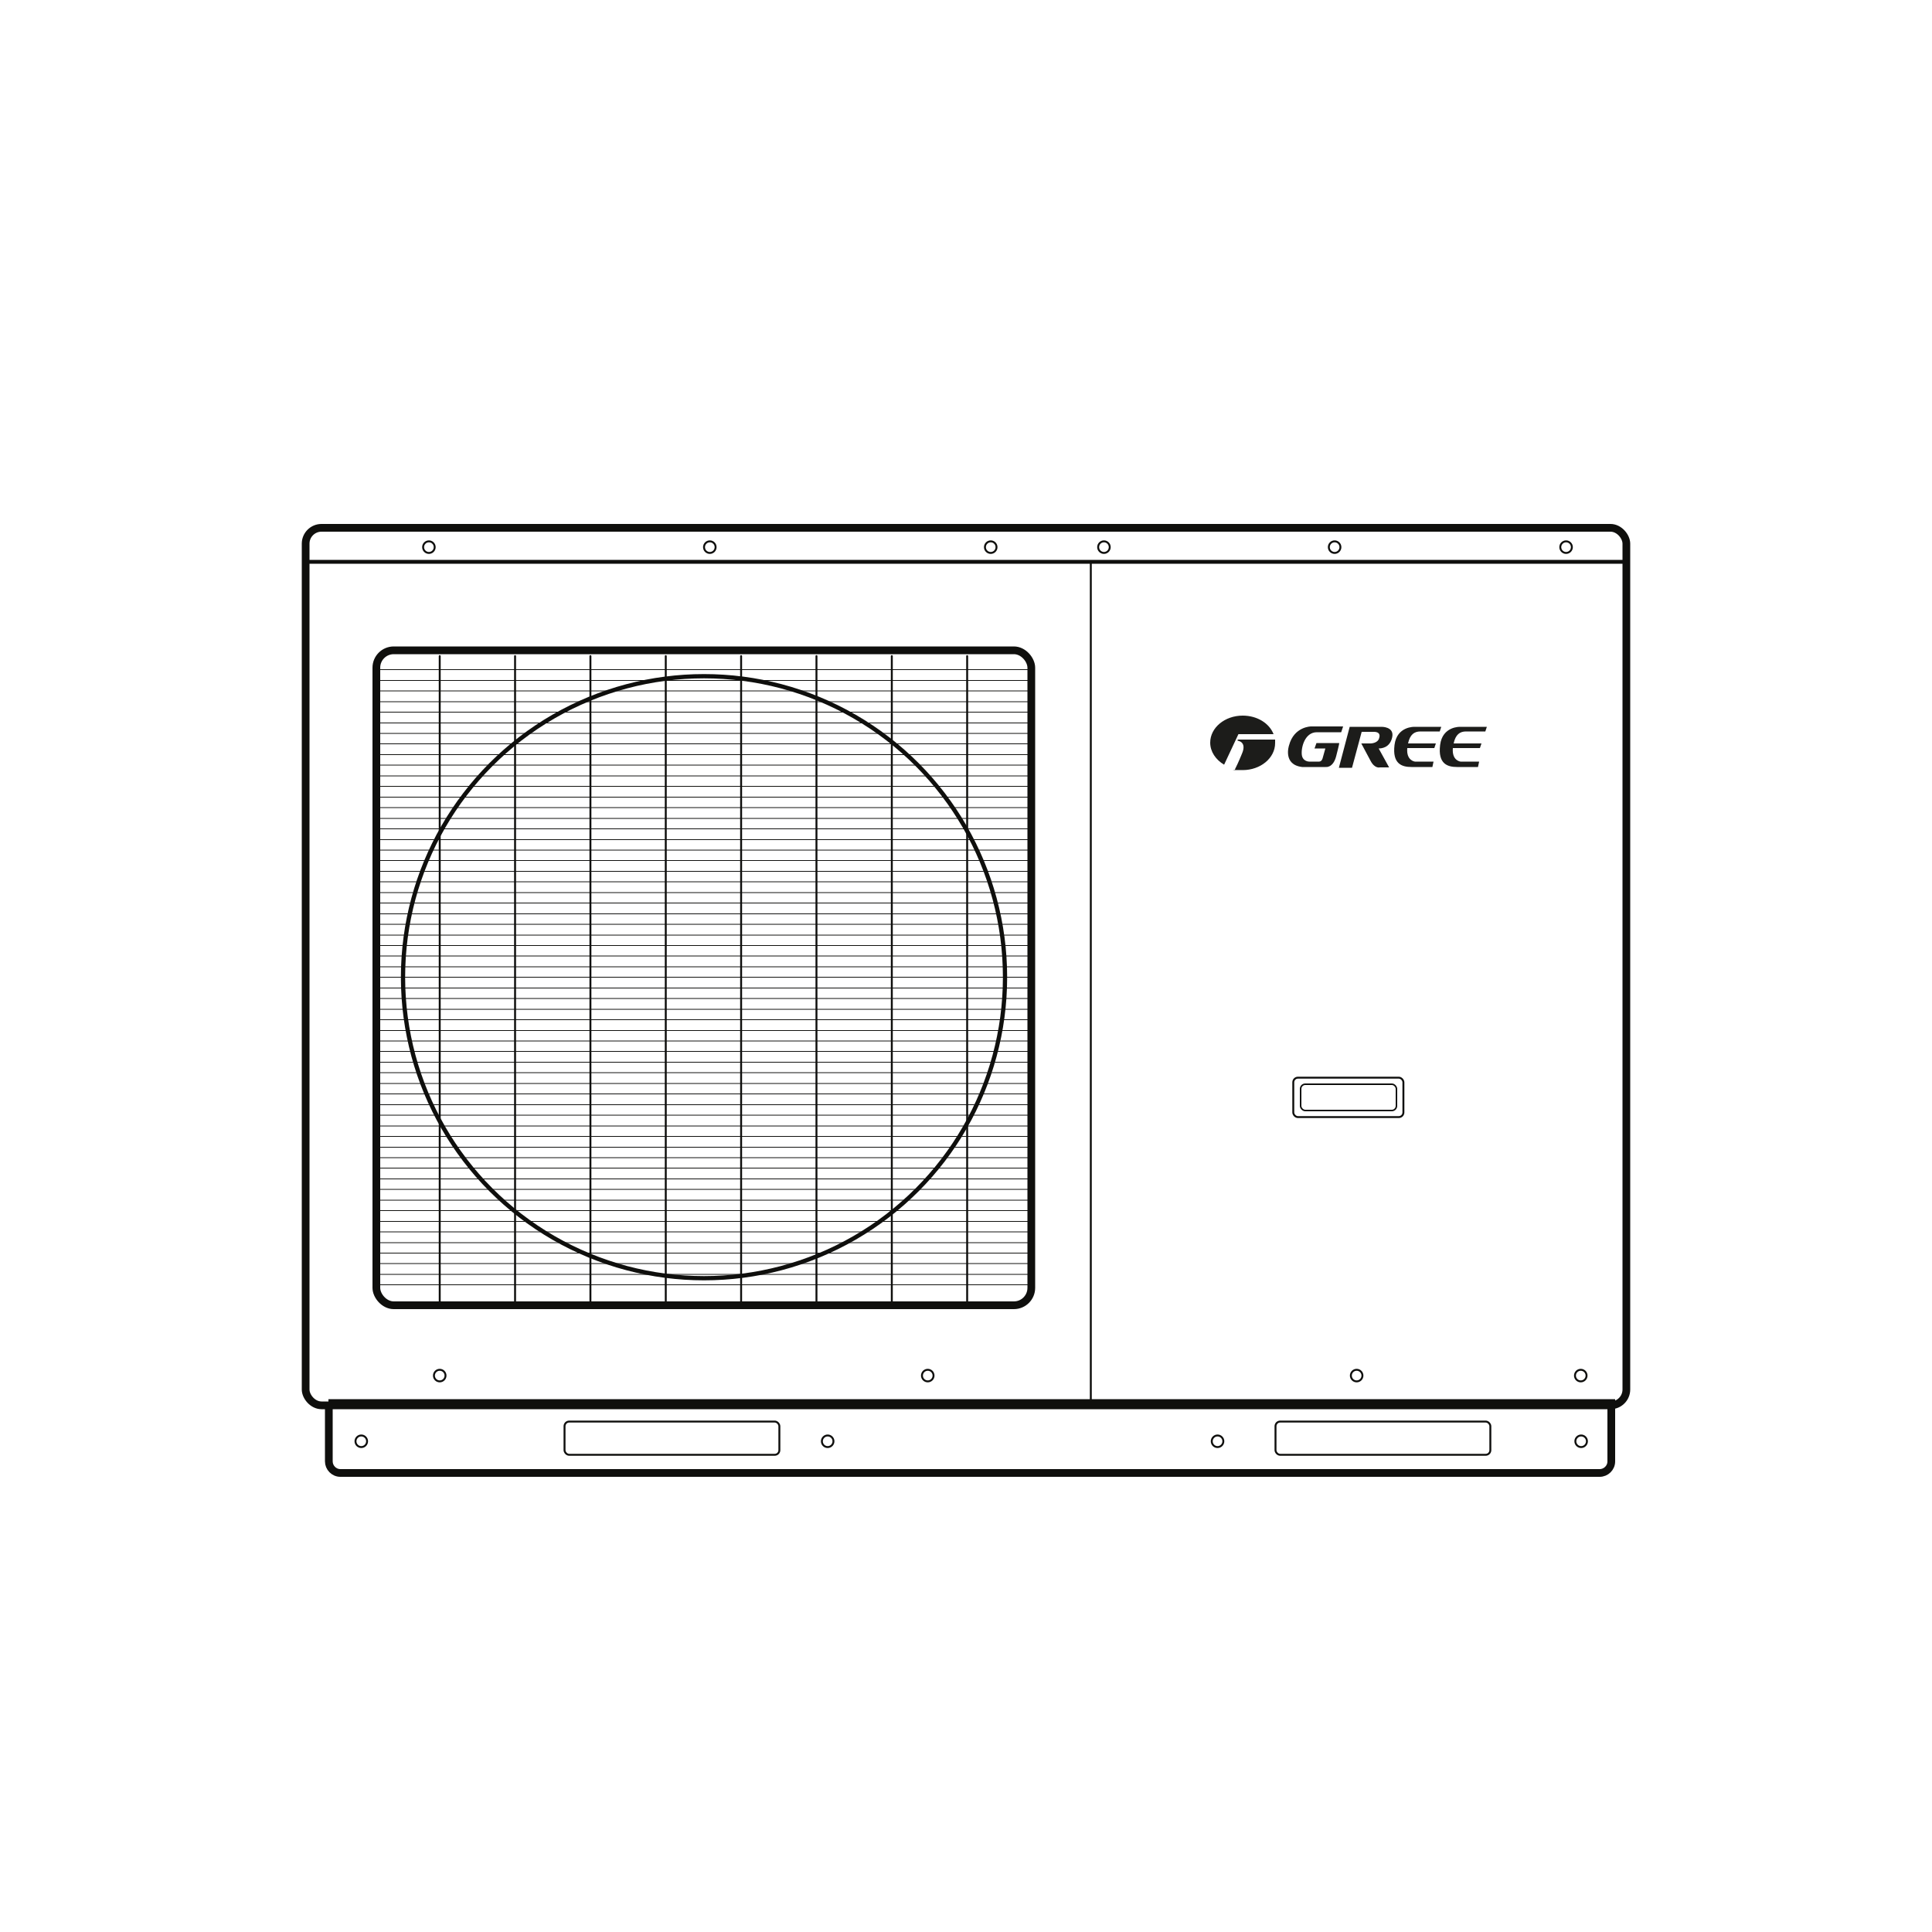 <svg xmlns="http://www.w3.org/2000/svg" xmlns:xlink="http://www.w3.org/1999/xlink" viewBox="0 0 500 500"><defs><style>      .cls-1, .cls-2, .cls-3, .cls-4, .cls-5, .cls-6, .cls-7, .cls-8, .cls-9, .cls-10, .cls-11, .cls-12, .cls-13, .cls-14, .cls-15, .cls-16, .cls-17, .cls-18, .cls-19, .cls-20 {        fill: none;      }      .cls-21 {        fill: #1c1c1a;        fill-rule: evenodd;      }      .cls-2 {        stroke-width: .2px;      }      .cls-2, .cls-3, .cls-4, .cls-5, .cls-6, .cls-7, .cls-8, .cls-22, .cls-23, .cls-9, .cls-10, .cls-11, .cls-12, .cls-13, .cls-14, .cls-15, .cls-16, .cls-17, .cls-18, .cls-19, .cls-20 {        stroke: #0f0f0d;        stroke-miterlimit: 10;      }      .cls-2, .cls-3, .cls-4, .cls-5, .cls-6, .cls-7, .cls-14 {        stroke-linecap: round;      }      .cls-3, .cls-17 {        stroke-width: .5px;      }      .cls-4 {        stroke-width: .9px;      }      .cls-5 {        stroke-width: .8px;      }      .cls-6 {        stroke-width: .8px;      }      .cls-7 {        stroke-width: .8px;      }      .cls-22 {        stroke-width: 2px;      }      .cls-22, .cls-23 {        fill: #fff;      }      .cls-23, .cls-20 {        stroke-width: 2px;      }      .cls-9 {        stroke-width: 2px;      }      .cls-10 {        stroke-width: 1px;      }      .cls-11 {        stroke-width: .4px;      }      .cls-12 {        stroke-width: 1.1px;      }      .cls-13 {        stroke-width: 1.1px;      }      .cls-15 {        stroke-width: 1.1px;      }      .cls-16 {        stroke-width: .5px;      }      .cls-18 {        stroke-width: .5px;      }      .cls-24 {        display: none;      }      .cls-25 {        clip-path: url(#clippath);      }      .cls-19 {        stroke-width: 2.1px;      }    </style><clipPath id="clippath"><polygon class="cls-1" points="349.4 282.4 106.1 282.4 127.7 220.8 327.7 220.8 349.4 282.4"></polygon></clipPath></defs><g><g id="Laag_1" class="cls-24"><rect class="cls-23" x="68.2" y="188.9" width="363.1" height="99.8" rx="3.5" ry="3.5"></rect><path class="cls-22" d="M415.6,311.4H83.9c-3.8,0-7.1-2.4-8.3-6l-5.8-17.1h359.9l-5.8,17.1c-1.2,3.6-4.6,6-8.3,6Z"></path><line class="cls-8" x1="94.5" y1="288.2" x2="103.9" y2="311.4"></line><line class="cls-8" x1="404.8" y1="288.2" x2="395.5" y2="311.4"></line><g><path class="cls-21" d="M234.8,271.3c0,.2,0,.4,0,.6,0,2.4-2.4,4.4-5.3,4.4s-.9,0-1.3-.1c.2-.3.5-1.1,1.1-2.5.9-2-.7-2.1-.7-2.1v-.2s6.1,0,6.1,0Z"></path><path class="cls-21" d="M229.5,267.5c2.4,0,4.4,1.3,5.1,3.1h-5.8l-2.3,5c-1.4-.8-2.3-2.1-2.3-3.6,0-2.4,2.4-4.4,5.3-4.4M269.4,269.3h-4.3s-2.9-.1-3.3,3c-.4,3.1,1.2,3.6,2.7,3.6h3.4l.2-.9h-3.1s-1.5-.1-1.2-2.2c0,0,0,0,0,0h4.4l.2-.8h-4.5c.3-1.5,1-1.9,2-1.9h3.2l.2-.8ZM261.9,269.3h-4.3s-2.9-.1-3.3,3c-.4,3.1,1.2,3.6,2.7,3.6h3.4l.2-.9h-3s-1.5-.1-1.2-2.2c0,0,0,0,0,0h4.4l.2-.8h-4.5c.3-1.5,1-1.9,2-1.9h3.2l.2-.8ZM247,269.3h5.2s2.1,0,1.8,1.7c-.4,1.8-1.8,1.8-2.2,1.8l1.7,3.1h-1.5s-.8.3-1.5-1.1c-.7-1.3-1.5-2.9-1.5-2.9h1.5s1.1,0,1.4-.8c.3-.9-.3-1.1-.8-1.1h-2l-1.6,5.8h-2.2l1.8-6.7ZM245.8,269.3h-5.2s-2.8,0-3.6,3.1c0,0-1.1,3.2,2.1,3.5h3.8s1.2.2,1.7-1.7c.5-2,.5-2.2.5-2.2h-3.7l-.3.9h1.7l-.4,1.6s-.1.6-.6.6c-.5,0-1.7,0-1.7,0,0,0-1.1,0-1.2-1.1-.1-1.2.5-3.7,2.4-3.7h4l.3-.9Z"></path></g></g><g id="Laag_2" class="cls-24"><g><path class="cls-21" d="M236.7,210.6c0,.2,0,.4,0,.6,0,2.7-2.7,4.9-5.9,4.9s-1,0-1.4-.1c.2-.4.6-1.3,1.3-2.8,1-2.3-.8-2.4-.8-2.4v-.2s6.8,0,6.8,0Z"></path><path class="cls-21" d="M230.8,206.3c2.6,0,4.9,1.4,5.6,3.4h-6.4l-2.6,5.5c-1.5-.9-2.6-2.4-2.6-4,0-2.7,2.7-4.9,5.9-4.9M275.2,208.3h-4.8s-3.3-.1-3.7,3.3c-.4,3.5,1.4,4,3.1,4h3.8l.2-1h-3.4s-1.6-.1-1.4-2.5c0,0,0,0,0,0h4.9l.3-.8h-5.1c.4-1.6,1.1-2.2,2.2-2.2h3.5l.3-.9ZM266.9,208.3h-4.8s-3.3-.1-3.7,3.3c-.4,3.5,1.3,4,3.1,4h3.8l.2-1h-3.4s-1.6-.1-1.4-2.5c0,0,0,0,0,0h4.9l.3-.8h-5.1c.4-1.6,1.1-2.2,2.2-2.2h3.5l.3-.9ZM250.2,208.3h5.8s2.4,0,2,1.9c-.4,2-2,2-2.4,2l1.9,3.5h-1.7s-.9.3-1.7-1.2c-.8-1.5-1.7-3.2-1.7-3.2h1.7s1.2,0,1.6-.9c.3-1-.4-1.2-.9-1.2h-2.3l-1.8,6.5h-2.4l2-7.4ZM249,208.3h-5.7s-3.1,0-4,3.5c0,0-1.2,3.5,2.4,3.9h4.3s1.3.2,1.9-1.9c.6-2.2.6-2.4.6-2.4h-4.1l-.3,1h1.9l-.5,1.7s-.1.6-.6.7c-.5,0-1.8,0-1.8,0,0,0-1.2,0-1.3-1.3-.1-1.3.6-4.1,2.7-4.1h4.4l.3-1Z"></path></g><rect class="cls-9" x="94.6" y="123.9" width="310.8" height="246.3" rx="10.2" ry="10.2"></rect><path class="cls-9" d="M99.9,366.1v6.8c0,1.8,1.4,3.2,3.2,3.2h295.2c1.8,0,3.2-1.4,3.2-3.2v-8.1"></path><rect class="cls-10" x="118" y="131.9" width="225.6" height="21.8" rx="3" ry="3"></rect><path class="cls-12" d="M367.7,328.5h-233.2c-1.8,0-3.2-1.4-3.2-3v-2.6c0-1.7,1.4-3,3.2-3h233.2c1.8,0,3.2,1.4,3.2,3v2.6c0,1.7-1.4,3-3.2,3Z"></path><path class="cls-17" d="M95,144.3h0c0-7.1,5.7-12.8,12.8-12.8h284.9c7.1,0,12.8,5.7,12.8,12.8h0"></path><line class="cls-4" x1="112.8" y1="182" x2="153.8" y2="182"></line><line class="cls-4" x1="159.3" y1="182" x2="200.3" y2="182"></line><line class="cls-4" x1="205.8" y1="182" x2="246.8" y2="182"></line><line class="cls-4" x1="252.3" y1="182" x2="293.3" y2="182"></line><line class="cls-4" x1="298.8" y1="182" x2="339.8" y2="182"></line><line class="cls-4" x1="345.3" y1="182" x2="386.3" y2="182"></line><line class="cls-4" x1="112.8" y1="184.9" x2="153.8" y2="184.9"></line><line class="cls-4" x1="159.3" y1="184.9" x2="200.3" y2="184.9"></line><line class="cls-4" x1="205.8" y1="184.9" x2="246.8" y2="184.9"></line><line class="cls-4" x1="252.3" y1="184.9" x2="293.3" y2="184.9"></line><line class="cls-4" x1="298.8" y1="184.9" x2="339.8" y2="184.9"></line><line class="cls-4" x1="345.3" y1="184.9" x2="386.3" y2="184.9"></line><line class="cls-4" x1="112.8" y1="187.9" x2="153.8" y2="187.9"></line><line class="cls-4" x1="159.3" y1="187.9" x2="200.3" y2="187.9"></line><line class="cls-4" x1="205.8" y1="187.9" x2="246.8" y2="187.9"></line><line class="cls-4" x1="252.3" y1="187.9" x2="293.3" y2="187.9"></line><line class="cls-4" x1="298.8" y1="187.9" x2="339.8" y2="187.9"></line><line class="cls-4" x1="345.3" y1="187.9" x2="386.3" y2="187.9"></line><line class="cls-4" x1="112.8" y1="190.8" x2="153.8" y2="190.8"></line><line class="cls-4" x1="159.3" y1="190.8" x2="200.3" y2="190.8"></line><line class="cls-4" x1="205.8" y1="190.8" x2="246.8" y2="190.8"></line><line class="cls-4" x1="252.3" y1="190.8" x2="293.3" y2="190.8"></line><line class="cls-4" x1="298.8" y1="190.8" x2="339.8" y2="190.8"></line><line class="cls-4" x1="345.3" y1="190.8" x2="386.3" y2="190.8"></line><line class="cls-4" x1="112.8" y1="193.8" x2="153.8" y2="193.8"></line><line class="cls-4" x1="159.3" y1="193.8" x2="200.3" y2="193.8"></line><line class="cls-4" x1="205.8" y1="193.8" x2="246.8" y2="193.8"></line><line class="cls-4" x1="252.3" y1="193.8" x2="293.3" y2="193.8"></line><line class="cls-4" x1="298.8" y1="193.8" x2="339.8" y2="193.8"></line><line class="cls-4" x1="345.3" y1="193.8" x2="386.3" y2="193.8"></line><line class="cls-4" x1="112.8" y1="196.7" x2="153.8" y2="196.7"></line><line class="cls-4" x1="159.3" y1="196.7" x2="200.3" y2="196.7"></line><line class="cls-4" x1="205.8" y1="196.7" x2="246.8" y2="196.7"></line><line class="cls-4" x1="252.3" y1="196.7" x2="293.3" y2="196.7"></line><line class="cls-4" x1="298.8" y1="196.7" x2="339.8" y2="196.7"></line><line class="cls-4" x1="345.3" y1="196.7" x2="386.3" y2="196.7"></line><line class="cls-4" x1="112.8" y1="199.7" x2="153.8" y2="199.7"></line><line class="cls-4" x1="159.3" y1="199.7" x2="200.3" y2="199.7"></line><line class="cls-4" x1="205.8" y1="199.7" x2="246.8" y2="199.7"></line><line class="cls-4" x1="252.3" y1="199.7" x2="293.3" y2="199.7"></line><line class="cls-4" x1="298.8" y1="199.7" x2="339.8" y2="199.7"></line><line class="cls-4" x1="345.3" y1="199.7" x2="386.3" y2="199.7"></line><line class="cls-5" x1="116.4" y1="343.1" x2="156" y2="343.1"></line><line class="cls-5" x1="161.4" y1="343.1" x2="201" y2="343.1"></line><line class="cls-5" x1="206.3" y1="343.1" x2="245.9" y2="343.1"></line><line class="cls-5" x1="251.3" y1="343.1" x2="290.9" y2="343.1"></line><line class="cls-5" x1="296.3" y1="343.1" x2="335.9" y2="343.1"></line><line class="cls-5" x1="116.4" y1="346.1" x2="156" y2="346.1"></line><line class="cls-5" x1="161.4" y1="346.1" x2="201" y2="346.1"></line><line class="cls-5" x1="206.3" y1="346.1" x2="245.9" y2="346.1"></line><line class="cls-5" x1="251.3" y1="346.1" x2="290.9" y2="346.1"></line><line class="cls-5" x1="296.3" y1="346.1" x2="335.9" y2="346.1"></line><line class="cls-5" x1="116.4" y1="349" x2="156" y2="349"></line><line class="cls-5" x1="161.4" y1="349" x2="201" y2="349"></line><line class="cls-5" x1="206.3" y1="349" x2="245.9" y2="349"></line><line class="cls-5" x1="251.3" y1="349" x2="290.9" y2="349"></line><line class="cls-5" x1="296.3" y1="349" x2="335.9" y2="349"></line><line class="cls-5" x1="116.4" y1="352" x2="156" y2="352"></line><line class="cls-5" x1="161.4" y1="352" x2="201" y2="352"></line><line class="cls-5" x1="206.3" y1="352" x2="245.9" y2="352"></line><line class="cls-5" x1="251.3" y1="352" x2="290.9" y2="352"></line><line class="cls-5" x1="296.3" y1="352" x2="335.9" y2="352"></line><line class="cls-5" x1="116.4" y1="354.9" x2="156" y2="354.9"></line><line class="cls-5" x1="161.4" y1="354.9" x2="201" y2="354.9"></line><line class="cls-5" x1="206.3" y1="354.9" x2="245.9" y2="354.9"></line><line class="cls-5" x1="251.3" y1="354.9" x2="290.9" y2="354.9"></line><line class="cls-5" x1="296.3" y1="354.9" x2="335.9" y2="354.9"></line><line class="cls-5" x1="116.4" y1="357.9" x2="156" y2="357.9"></line><line class="cls-5" x1="161.4" y1="357.9" x2="201" y2="357.9"></line><line class="cls-5" x1="206.3" y1="357.9" x2="245.9" y2="357.9"></line><line class="cls-5" x1="251.3" y1="357.9" x2="290.9" y2="357.9"></line><line class="cls-5" x1="296.3" y1="357.9" x2="335.9" y2="357.9"></line><line class="cls-5" x1="116.4" y1="360.9" x2="156" y2="360.9"></line><line class="cls-5" x1="161.4" y1="360.9" x2="201" y2="360.9"></line><line class="cls-5" x1="206.3" y1="360.9" x2="245.9" y2="360.9"></line><line class="cls-5" x1="251.3" y1="360.9" x2="290.9" y2="360.9"></line><line class="cls-5" x1="296.3" y1="360.9" x2="335.9" y2="360.9"></line><line class="cls-17" x1="95" y1="157.7" x2="405.4" y2="157.7"></line><line class="cls-17" x1="95" y1="337.4" x2="405.4" y2="337.4"></line></g><g id="Laag_3" class="cls-24"><g><path class="cls-21" d="M246.5,152c0,.1,0,.3,0,.4,0,1.9-1.8,3.4-4.1,3.4s-.6,0-1,0c.1-.3.4-.9.9-1.9.7-1.6-.5-1.6-.5-1.6h0c0-.1,4.6-.1,4.6-.1Z"></path><path class="cls-21" d="M242.5,149c1.8,0,3.3,1,3.9,2.3h-4.4l-1.8,3.8c-1.1-.6-1.7-1.6-1.7-2.8,0-1.9,1.8-3.4,4.1-3.4M272.9,150.4h-3.3s-2.2-.1-2.5,2.3c-.3,2.4.9,2.8,2.1,2.8h2.6l.2-.7h-2.3s-1.1,0-.9-1.7c0,0,0,0,0,0h3.4l.2-.6h-3.5c.2-1.1.8-1.5,1.5-1.5h2.4l.2-.6ZM267.2,150.4h-3.3s-2.2-.1-2.5,2.3c-.3,2.4.9,2.8,2.1,2.8h2.6l.2-.7h-2.3s-1.1,0-1-1.7c0,0,0,0,0,0h3.4l.2-.6h-3.5c.2-1.1.8-1.5,1.5-1.5h2.4l.2-.6ZM255.8,150.4h4s1.6,0,1.4,1.3c-.3,1.3-1.4,1.4-1.7,1.4l1.3,2.4h-1.2s-.6.2-1.2-.8c-.5-1-1.2-2.2-1.2-2.2h1.2s.8,0,1.1-.6c.2-.7-.3-.8-.6-.8h-1.5l-1.2,4.5h-1.7l1.4-5.1ZM255,150.4h-3.9s-2.1,0-2.8,2.4c0,0-.8,2.4,1.6,2.7h2.9s.9.2,1.3-1.3c.4-1.5.4-1.7.4-1.7h-2.8l-.2.7h1.3l-.3,1.2s0,.4-.4.5c-.4,0-1.3,0-1.3,0,0,0-.8,0-.9-.9,0-.9.4-2.8,1.9-2.8h3l.2-.7Z"></path></g><rect class="cls-9" x="98.7" y="96.8" width="317.1" height="315" rx="6.7" ry="6.7"></rect><rect class="cls-9" x="144.9" y="141.6" width="224" height="220.3" rx="17.3" ry="17.3"></rect><rect class="cls-18" x="114.9" y="112" width="284.6" height="284.6" rx="26.7" ry="26.7"></rect><rect class="cls-16" x="127.6" y="124.7" width="259.2" height="259.2" rx="26.7" ry="26.7"></rect><line class="cls-6" x1="167.4" y1="165.2" x2="208.4" y2="165.2"></line><line class="cls-6" x1="167.4" y1="168.4" x2="208.4" y2="168.4"></line><line class="cls-6" x1="167.4" y1="171.6" x2="208.4" y2="171.6"></line><line class="cls-6" x1="167.4" y1="174.8" x2="208.4" y2="174.8"></line><line class="cls-6" x1="167.4" y1="177.9" x2="208.4" y2="177.9"></line><line class="cls-6" x1="167.4" y1="181.1" x2="208.4" y2="181.1"></line><line class="cls-6" x1="167.4" y1="184.3" x2="208.4" y2="184.3"></line><line class="cls-6" x1="213.9" y1="165.2" x2="254.9" y2="165.2"></line><line class="cls-6" x1="213.9" y1="168.4" x2="254.9" y2="168.4"></line><line class="cls-6" x1="213.9" y1="171.6" x2="254.9" y2="171.6"></line><line class="cls-6" x1="213.9" y1="174.8" x2="254.9" y2="174.8"></line><line class="cls-6" x1="213.9" y1="177.9" x2="254.9" y2="177.9"></line><line class="cls-6" x1="213.9" y1="181.1" x2="254.9" y2="181.1"></line><line class="cls-6" x1="213.9" y1="184.3" x2="254.9" y2="184.3"></line><line class="cls-6" x1="260.5" y1="165.2" x2="301.5" y2="165.2"></line><line class="cls-6" x1="260.5" y1="168.4" x2="301.5" y2="168.4"></line><line class="cls-6" x1="260.5" y1="171.6" x2="301.5" y2="171.6"></line><line class="cls-6" x1="260.5" y1="174.8" x2="301.5" y2="174.8"></line><line class="cls-6" x1="260.5" y1="177.9" x2="301.5" y2="177.9"></line><line class="cls-6" x1="260.5" y1="181.1" x2="301.5" y2="181.1"></line><line class="cls-6" x1="260.5" y1="184.3" x2="301.5" y2="184.3"></line><line class="cls-6" x1="307" y1="165.2" x2="348" y2="165.2"></line><line class="cls-6" x1="307" y1="168.4" x2="348" y2="168.4"></line><line class="cls-6" x1="307" y1="171.6" x2="348" y2="171.6"></line><line class="cls-6" x1="307" y1="174.8" x2="348" y2="174.8"></line><line class="cls-6" x1="307" y1="177.9" x2="348" y2="177.9"></line><line class="cls-6" x1="307" y1="181.1" x2="348" y2="181.1"></line><line class="cls-6" x1="307" y1="184.3" x2="348" y2="184.3"></line><line class="cls-6" x1="167.4" y1="187.5" x2="208.4" y2="187.5"></line><line class="cls-6" x1="167.4" y1="190.7" x2="208.4" y2="190.7"></line><line class="cls-6" x1="167.4" y1="193.9" x2="208.4" y2="193.9"></line><line class="cls-6" x1="167.4" y1="197.1" x2="208.4" y2="197.1"></line><line class="cls-6" x1="167.4" y1="200.3" x2="208.4" y2="200.3"></line><line class="cls-6" x1="167.4" y1="203.5" x2="208.4" y2="203.5"></line><line class="cls-6" x1="167.4" y1="206.7" x2="208.4" y2="206.7"></line><line class="cls-6" x1="213.9" y1="187.5" x2="254.9" y2="187.5"></line><line class="cls-6" x1="213.9" y1="190.7" x2="254.9" y2="190.7"></line><line class="cls-6" x1="213.9" y1="193.9" x2="254.9" y2="193.9"></line><line class="cls-6" x1="213.9" y1="197.1" x2="254.9" y2="197.1"></line><line class="cls-6" x1="213.9" y1="200.3" x2="254.9" y2="200.3"></line><line class="cls-6" x1="213.9" y1="203.5" x2="254.9" y2="203.5"></line><line class="cls-6" x1="213.9" y1="206.7" x2="254.9" y2="206.7"></line><line class="cls-6" x1="260.5" y1="187.5" x2="301.5" y2="187.5"></line><line class="cls-6" x1="260.5" y1="190.7" x2="301.5" y2="190.7"></line><line class="cls-6" x1="260.5" y1="193.9" x2="301.5" y2="193.9"></line><line class="cls-6" x1="260.5" y1="197.1" x2="301.5" y2="197.1"></line><line class="cls-6" x1="260.5" y1="200.3" x2="301.5" y2="200.3"></line><line class="cls-6" x1="260.5" y1="203.5" x2="301.5" y2="203.5"></line><line class="cls-6" x1="260.5" y1="206.7" x2="301.5" y2="206.7"></line><line class="cls-6" x1="307" y1="187.5" x2="348" y2="187.5"></line><line class="cls-6" x1="307" y1="190.7" x2="348" y2="190.7"></line><line class="cls-6" x1="307" y1="193.9" x2="348" y2="193.9"></line><line class="cls-6" x1="307" y1="197.1" x2="348" y2="197.1"></line><line class="cls-6" x1="307" y1="200.3" x2="348" y2="200.3"></line><line class="cls-6" x1="307" y1="203.5" x2="348" y2="203.5"></line><line class="cls-6" x1="307" y1="206.7" x2="348" y2="206.7"></line><line class="cls-6" x1="167.4" y1="209.9" x2="208.4" y2="209.9"></line><line class="cls-6" x1="167.4" y1="213" x2="208.4" y2="213"></line><line class="cls-6" x1="167.4" y1="216.2" x2="208.4" y2="216.2"></line><line class="cls-6" x1="167.4" y1="219.4" x2="208.4" y2="219.4"></line><line class="cls-6" x1="167.4" y1="222.6" x2="208.4" y2="222.6"></line><line class="cls-6" x1="167.4" y1="225.8" x2="208.4" y2="225.8"></line><line class="cls-6" x1="167.4" y1="229" x2="208.4" y2="229"></line><line class="cls-6" x1="213.9" y1="209.9" x2="254.9" y2="209.9"></line><line class="cls-6" x1="213.9" y1="213" x2="254.9" y2="213"></line><line class="cls-6" x1="213.9" y1="216.2" x2="254.9" y2="216.2"></line><line class="cls-6" x1="213.9" y1="219.4" x2="254.9" y2="219.4"></line><line class="cls-6" x1="213.9" y1="222.6" x2="254.9" y2="222.6"></line><line class="cls-6" x1="213.9" y1="225.8" x2="254.9" y2="225.8"></line><line class="cls-6" x1="213.9" y1="229" x2="254.9" y2="229"></line><line class="cls-6" x1="260.5" y1="209.9" x2="301.5" y2="209.9"></line><line class="cls-6" x1="260.5" y1="213" x2="301.5" y2="213"></line><line class="cls-6" x1="260.5" y1="216.2" x2="301.5" y2="216.2"></line><line class="cls-6" x1="260.5" y1="219.4" x2="301.5" y2="219.4"></line><line class="cls-6" x1="260.5" y1="222.6" x2="301.5" y2="222.6"></line><line class="cls-6" x1="260.5" y1="225.8" x2="301.5" y2="225.8"></line><line class="cls-6" x1="260.5" y1="229" x2="301.5" y2="229"></line><line class="cls-6" x1="307" y1="209.9" x2="348" y2="209.9"></line><line class="cls-6" x1="307" y1="213" x2="348" y2="213"></line><line class="cls-6" x1="307" y1="216.2" x2="348" y2="216.2"></line><line class="cls-6" x1="307" y1="219.4" x2="348" y2="219.4"></line><line class="cls-6" x1="307" y1="222.6" x2="348" y2="222.6"></line><line class="cls-6" x1="307" y1="225.8" x2="348" y2="225.8"></line><line class="cls-6" x1="307" y1="229" x2="348" y2="229"></line><line class="cls-6" x1="167.4" y1="232.2" x2="208.4" y2="232.2"></line><line class="cls-6" x1="167.4" y1="235.4" x2="208.4" y2="235.4"></line><line class="cls-6" x1="167.4" y1="238.6" x2="208.4" y2="238.6"></line><line class="cls-6" x1="167.4" y1="241.8" x2="208.4" y2="241.8"></line><line class="cls-6" x1="167.4" y1="245" x2="208.4" y2="245"></line><line class="cls-6" x1="167.4" y1="248.2" x2="208.4" y2="248.2"></line><line class="cls-6" x1="167.4" y1="251.3" x2="208.4" y2="251.3"></line><line class="cls-6" x1="213.9" y1="232.2" x2="254.9" y2="232.2"></line><line class="cls-6" x1="213.9" y1="235.4" x2="254.9" y2="235.4"></line><line class="cls-6" x1="213.9" y1="238.6" x2="254.9" y2="238.6"></line><line class="cls-6" x1="213.9" y1="241.8" x2="254.9" y2="241.8"></line><line class="cls-6" x1="213.9" y1="245" x2="254.9" y2="245"></line><line class="cls-6" x1="213.9" y1="248.2" x2="254.9" y2="248.2"></line><line class="cls-6" x1="213.9" y1="251.3" x2="254.9" y2="251.3"></line><line class="cls-6" x1="260.5" y1="232.2" x2="301.5" y2="232.2"></line><line class="cls-6" x1="260.5" y1="235.4" x2="301.5" y2="235.4"></line><line class="cls-6" x1="260.5" y1="238.6" x2="301.5" y2="238.6"></line><line class="cls-6" x1="260.5" y1="241.8" x2="301.5" y2="241.8"></line><line class="cls-6" x1="260.5" y1="245" x2="301.5" y2="245"></line><line class="cls-6" x1="260.5" y1="248.2" x2="301.5" y2="248.2"></line><line class="cls-6" x1="260.5" y1="251.3" x2="301.5" y2="251.3"></line><line class="cls-6" x1="307" y1="232.2" x2="348" y2="232.2"></line><line class="cls-6" x1="307" y1="235.4" x2="348" y2="235.4"></line><line class="cls-6" x1="307" y1="238.6" x2="348" y2="238.6"></line><line class="cls-6" x1="307" y1="241.8" x2="348" y2="241.8"></line><line class="cls-6" x1="307" y1="245" x2="348" y2="245"></line><line class="cls-6" x1="307" y1="248.2" x2="348" y2="248.2"></line><line class="cls-6" x1="307" y1="251.3" x2="348" y2="251.3"></line><line class="cls-6" x1="167.4" y1="254.5" x2="208.4" y2="254.5"></line><line class="cls-6" x1="167.4" y1="257.7" x2="208.4" y2="257.7"></line><line class="cls-6" x1="167.4" y1="260.9" x2="208.4" y2="260.9"></line><line class="cls-6" x1="167.4" y1="264.1" x2="208.4" y2="264.1"></line><line class="cls-6" x1="167.4" y1="267.3" x2="208.4" y2="267.3"></line><line class="cls-6" x1="167.4" y1="270.5" x2="208.4" y2="270.5"></line><line class="cls-6" x1="167.4" y1="273.7" x2="208.4" y2="273.7"></line><line class="cls-6" x1="213.9" y1="254.5" x2="254.9" y2="254.5"></line><line class="cls-6" x1="213.9" y1="257.7" x2="254.9" y2="257.7"></line><line class="cls-6" x1="213.9" y1="260.9" x2="254.9" y2="260.9"></line><line class="cls-6" x1="213.9" y1="264.1" x2="254.9" y2="264.1"></line><line class="cls-6" x1="213.9" y1="267.3" x2="254.9" y2="267.3"></line><line class="cls-6" x1="213.9" y1="270.5" x2="254.9" y2="270.5"></line><line class="cls-6" x1="213.9" y1="273.7" x2="254.9" y2="273.7"></line><line class="cls-6" x1="260.5" y1="254.5" x2="301.5" y2="254.5"></line><line class="cls-6" x1="260.5" y1="257.7" x2="301.5" y2="257.7"></line><line class="cls-6" x1="260.5" y1="260.9" x2="301.5" y2="260.9"></line><line class="cls-6" x1="260.5" y1="264.1" x2="301.5" y2="264.1"></line><line class="cls-6" x1="260.5" y1="267.3" x2="301.5" y2="267.3"></line><line class="cls-6" x1="260.5" y1="270.5" x2="301.5" y2="270.5"></line><line class="cls-6" x1="260.5" y1="273.7" x2="301.5" y2="273.7"></line><line class="cls-6" x1="307" y1="254.5" x2="348" y2="254.5"></line><line class="cls-6" x1="307" y1="257.7" x2="348" y2="257.7"></line><line class="cls-6" x1="307" y1="260.9" x2="348" y2="260.9"></line><line class="cls-6" x1="307" y1="264.1" x2="348" y2="264.1"></line><line class="cls-6" x1="307" y1="267.3" x2="348" y2="267.3"></line><line class="cls-6" x1="307" y1="270.5" x2="348" y2="270.5"></line><line class="cls-6" x1="307" y1="273.7" x2="348" y2="273.7"></line><line class="cls-6" x1="167.4" y1="276.9" x2="208.4" y2="276.9"></line><line class="cls-6" x1="167.4" y1="280.1" x2="208.4" y2="280.1"></line><line class="cls-6" x1="167.4" y1="283.3" x2="208.4" y2="283.3"></line><line class="cls-6" x1="167.4" y1="286.4" x2="208.4" y2="286.4"></line><line class="cls-6" x1="167.4" y1="289.6" x2="208.4" y2="289.6"></line><line class="cls-6" x1="167.4" y1="292.8" x2="208.4" y2="292.8"></line><line class="cls-6" x1="167.4" y1="296" x2="208.4" y2="296"></line><line class="cls-6" x1="213.9" y1="276.9" x2="254.9" y2="276.9"></line><line class="cls-6" x1="213.9" y1="280.1" x2="254.9" y2="280.1"></line><line class="cls-6" x1="213.9" y1="283.3" x2="254.9" y2="283.3"></line><line class="cls-6" x1="213.9" y1="286.4" x2="254.9" y2="286.4"></line><line class="cls-6" x1="213.9" y1="289.6" x2="254.9" y2="289.6"></line><line class="cls-6" x1="213.9" y1="292.8" x2="254.9" y2="292.8"></line><line class="cls-6" x1="213.9" y1="296" x2="254.9" y2="296"></line><line class="cls-6" x1="260.5" y1="276.9" x2="301.5" y2="276.9"></line><line class="cls-6" x1="260.5" y1="280.1" x2="301.5" y2="280.1"></line><line class="cls-6" x1="260.5" y1="283.3" x2="301.5" y2="283.3"></line><line class="cls-6" x1="260.5" y1="286.4" x2="301.5" y2="286.4"></line><line class="cls-6" x1="260.5" y1="289.6" x2="301.5" y2="289.6"></line><line class="cls-6" x1="260.5" y1="292.8" x2="301.5" y2="292.8"></line><line class="cls-6" x1="260.5" y1="296" x2="301.5" y2="296"></line><line class="cls-6" x1="307" y1="276.9" x2="348" y2="276.9"></line><line class="cls-6" x1="307" y1="280.1" x2="348" y2="280.1"></line><line class="cls-6" x1="307" y1="283.3" x2="348" y2="283.3"></line><line class="cls-6" x1="307" y1="286.4" x2="348" y2="286.4"></line><line class="cls-6" x1="307" y1="289.6" x2="348" y2="289.6"></line><line class="cls-6" x1="307" y1="292.8" x2="348" y2="292.8"></line><line class="cls-6" x1="307" y1="296" x2="348" y2="296"></line><line class="cls-6" x1="167.4" y1="299.2" x2="208.4" y2="299.2"></line><line class="cls-6" x1="167.4" y1="302.4" x2="208.4" y2="302.4"></line><line class="cls-6" x1="167.4" y1="305.6" x2="208.4" y2="305.6"></line><line class="cls-6" x1="167.4" y1="308.8" x2="208.4" y2="308.8"></line><line class="cls-6" x1="167.4" y1="312" x2="208.4" y2="312"></line><line class="cls-6" x1="167.4" y1="315.2" x2="208.4" y2="315.2"></line><line class="cls-6" x1="167.4" y1="318.4" x2="208.4" y2="318.4"></line><line class="cls-6" x1="213.9" y1="299.2" x2="254.9" y2="299.2"></line><line class="cls-6" x1="213.9" y1="302.4" x2="254.9" y2="302.4"></line><line class="cls-6" x1="213.9" y1="305.6" x2="254.9" y2="305.6"></line><line class="cls-6" x1="213.9" y1="308.8" x2="254.9" y2="308.8"></line><line class="cls-6" x1="213.9" y1="312" x2="254.9" y2="312"></line><line class="cls-6" x1="213.9" y1="315.2" x2="254.9" y2="315.2"></line><line class="cls-6" x1="213.9" y1="318.4" x2="254.9" y2="318.4"></line><line class="cls-6" x1="260.5" y1="299.2" x2="301.5" y2="299.2"></line><line class="cls-6" x1="260.5" y1="302.4" x2="301.5" y2="302.4"></line><line class="cls-6" x1="260.5" y1="305.6" x2="301.5" y2="305.6"></line><line class="cls-6" x1="260.5" y1="308.8" x2="301.5" y2="308.8"></line><line class="cls-6" x1="260.5" y1="312" x2="301.5" y2="312"></line><line class="cls-6" x1="260.5" y1="315.2" x2="301.5" y2="315.2"></line><line class="cls-6" x1="260.5" y1="318.4" x2="301.5" y2="318.4"></line><line class="cls-6" x1="307" y1="299.2" x2="348" y2="299.2"></line><line class="cls-6" x1="307" y1="302.4" x2="348" y2="302.4"></line><line class="cls-6" x1="307" y1="305.6" x2="348" y2="305.6"></line><line class="cls-6" x1="307" y1="308.8" x2="348" y2="308.8"></line><line class="cls-6" x1="307" y1="312" x2="348" y2="312"></line><line class="cls-6" x1="307" y1="315.2" x2="348" y2="315.2"></line><line class="cls-6" x1="307" y1="318.4" x2="348" y2="318.4"></line><line class="cls-6" x1="167.4" y1="321.6" x2="208.4" y2="321.6"></line><line class="cls-6" x1="167.4" y1="324.7" x2="208.4" y2="324.7"></line><line class="cls-6" x1="167.4" y1="327.9" x2="208.4" y2="327.9"></line><line class="cls-6" x1="167.4" y1="331.1" x2="208.4" y2="331.1"></line><line class="cls-6" x1="167.4" y1="334.3" x2="208.4" y2="334.3"></line><line class="cls-6" x1="167.4" y1="337.5" x2="208.4" y2="337.5"></line><line class="cls-6" x1="167.4" y1="340.7" x2="208.4" y2="340.7"></line><line class="cls-6" x1="213.9" y1="321.6" x2="254.9" y2="321.6"></line><line class="cls-6" x1="213.9" y1="324.7" x2="254.9" y2="324.7"></line><line class="cls-6" x1="213.9" y1="327.9" x2="254.9" y2="327.9"></line><line class="cls-6" x1="213.9" y1="331.1" x2="254.9" y2="331.1"></line><line class="cls-6" x1="213.9" y1="334.3" x2="254.9" y2="334.3"></line><line class="cls-6" x1="213.9" y1="337.5" x2="254.9" y2="337.5"></line><line class="cls-6" x1="213.9" y1="340.7" x2="254.9" y2="340.7"></line><line class="cls-6" x1="260.5" y1="321.6" x2="301.5" y2="321.6"></line><line class="cls-6" x1="260.5" y1="324.7" x2="301.5" y2="324.7"></line><line class="cls-6" x1="260.5" y1="327.9" x2="301.5" y2="327.9"></line><line class="cls-6" x1="260.5" y1="331.1" x2="301.5" y2="331.1"></line><line class="cls-6" x1="260.5" y1="334.3" x2="301.5" y2="334.3"></line><line class="cls-6" x1="260.5" y1="337.5" x2="301.5" y2="337.5"></line><line class="cls-6" x1="260.5" y1="340.7" x2="301.5" y2="340.7"></line><line class="cls-6" x1="307" y1="321.6" x2="348" y2="321.6"></line><line class="cls-6" x1="307" y1="324.7" x2="348" y2="324.7"></line><line class="cls-6" x1="307" y1="327.9" x2="348" y2="327.9"></line><line class="cls-6" x1="307" y1="331.1" x2="348" y2="331.1"></line><line class="cls-6" x1="307" y1="334.3" x2="348" y2="334.3"></line><line class="cls-6" x1="307" y1="337.5" x2="348" y2="337.5"></line><line class="cls-6" x1="307" y1="340.7" x2="348" y2="340.7"></line><path class="cls-15" d="M332.5,112.5v7.9c0,2.7-2.2,4.8-4.8,4.8h-141.7c-2.7,0-4.8-2.2-4.8-4.8v-7.9"></path><path class="cls-15" d="M399.3,329.9h-7.9c-2.7,0-4.8-2.2-4.8-4.8v-141.7c0-2.7,2.2-4.8,4.8-4.8h7.9"></path><path class="cls-15" d="M114.9,178.6h7.9c2.7,0,4.8,2.2,4.8,4.8v141.7c0,2.7-2.2,4.8-4.8,4.8h-7.9"></path><path class="cls-15" d="M181.6,396.6v-7.9c0-2.7,2.2-4.8,4.8-4.8h141.7c2.7,0,4.8,2.2,4.8,4.8v7.9"></path></g><g id="Laag_4" class="cls-24"><rect class="cls-19" x="72.8" y="199" width="360.9" height="104.8" rx="3.5" ry="3.5"></rect><rect class="cls-8" x="90.1" y="217.2" width="269.2" height="69.8" rx="3.5" ry="3.5"></rect><path class="cls-17" d="M354.3,280.5"></path><path class="cls-17" d="M354.3,274.7"></path><path class="cls-17" d="M354.3,268.9"></path><path class="cls-17" d="M354.3,263.1"></path><path class="cls-17" d="M354.3,257.3"></path><path class="cls-17" d="M354.3,251.5"></path><path class="cls-17" d="M354.3,245.7"></path><path class="cls-17" d="M354.3,239.9"></path><path class="cls-17" d="M354.3,234.1"></path><path class="cls-17" d="M354.3,228.3"></path><path class="cls-17" d="M354.3,222.5"></path><path class="cls-17" d="M106.1,272.3"></path><path class="cls-17" d="M125.3,222.5"></path><g class="cls-25"><line class="cls-17" x1="100.6" y1="280.6" x2="354.9" y2="280.6"></line><line class="cls-17" x1="100.6" y1="274.8" x2="354.9" y2="274.8"></line><line class="cls-17" x1="100.6" y1="269" x2="354.9" y2="269"></line><line class="cls-17" x1="100.6" y1="263.2" x2="354.9" y2="263.2"></line><line class="cls-17" x1="100.6" y1="257.4" x2="354.9" y2="257.4"></line><line class="cls-17" x1="100.6" y1="251.6" x2="354.9" y2="251.6"></line><line class="cls-17" x1="100.6" y1="245.8" x2="354.9" y2="245.8"></line><line class="cls-17" x1="100.6" y1="240" x2="354.9" y2="240"></line><line class="cls-17" x1="100.6" y1="234.2" x2="354.9" y2="234.2"></line><line class="cls-17" x1="100.6" y1="228.4" x2="354.9" y2="228.4"></line><line class="cls-17" x1="100.6" y1="222.6" x2="354.9" y2="222.6"></line></g><rect class="cls-8" x="377.3" y="212.9" width="6.8" height="78" rx="2.5" ry="2.5"></rect><rect class="cls-8" x="394.7" y="212.9" width="6.8" height="78" rx="2.5" ry="2.5"></rect><rect class="cls-8" x="412" y="212.9" width="6.8" height="78" rx="2.5" ry="2.5"></rect></g><g id="Laag_5" class="cls-24"><line class="cls-7" x1="68.7" y1="298.1" x2="105.6" y2="298.1"></line><line class="cls-7" x1="68.7" y1="301.4" x2="105.6" y2="301.4"></line><line class="cls-7" x1="68.7" y1="304.8" x2="105.6" y2="304.8"></line><line class="cls-7" x1="68.7" y1="308.1" x2="105.6" y2="308.1"></line><line class="cls-7" x1="68.7" y1="311.4" x2="105.6" y2="311.4"></line><line class="cls-7" x1="68.7" y1="314.8" x2="105.6" y2="314.8"></line><line class="cls-7" x1="68.7" y1="318.1" x2="105.6" y2="318.1"></line><line class="cls-7" x1="68.7" y1="321.4" x2="105.6" y2="321.4"></line><line class="cls-7" x1="68.7" y1="324.7" x2="105.6" y2="324.7"></line><line class="cls-7" x1="68.7" y1="328.1" x2="105.6" y2="328.1"></line><line class="cls-7" x1="68.7" y1="331.4" x2="105.6" y2="331.4"></line><line class="cls-7" x1="68.7" y1="334.7" x2="105.6" y2="334.7"></line><line class="cls-7" x1="68.7" y1="338.1" x2="105.6" y2="338.1"></line><line class="cls-7" x1="68.7" y1="341.4" x2="105.6" y2="341.4"></line><line class="cls-7" x1="68.7" y1="344.7" x2="105.6" y2="344.7"></line><line class="cls-7" x1="68.7" y1="348.1" x2="105.6" y2="348.1"></line><line class="cls-7" x1="68.7" y1="351.4" x2="105.6" y2="351.4"></line><line class="cls-7" x1="68.7" y1="354.7" x2="105.6" y2="354.7"></line><line class="cls-7" x1="68.7" y1="358.1" x2="105.6" y2="358.1"></line><line class="cls-7" x1="68.7" y1="361.4" x2="105.6" y2="361.4"></line><line class="cls-7" x1="68.7" y1="364.7" x2="105.6" y2="364.7"></line><line class="cls-7" x1="68.7" y1="368" x2="105.6" y2="368"></line><line class="cls-7" x1="108.7" y1="298.1" x2="145.6" y2="298.1"></line><line class="cls-7" x1="108.7" y1="301.4" x2="145.6" y2="301.4"></line><line class="cls-7" x1="108.7" y1="304.8" x2="145.6" y2="304.8"></line><line class="cls-7" x1="108.7" y1="308.1" x2="145.6" y2="308.1"></line><line class="cls-7" x1="108.7" y1="311.4" x2="145.6" y2="311.4"></line><line class="cls-7" x1="108.7" y1="314.8" x2="145.6" y2="314.8"></line><line class="cls-7" x1="108.7" y1="318.1" x2="145.6" y2="318.1"></line><line class="cls-7" x1="108.7" y1="321.4" x2="145.6" y2="321.4"></line><line class="cls-7" x1="108.7" y1="324.7" x2="145.6" y2="324.7"></line><line class="cls-7" x1="108.7" y1="328.1" x2="145.6" y2="328.1"></line><line class="cls-7" x1="108.7" y1="331.4" x2="145.6" y2="331.4"></line><line class="cls-7" x1="108.7" y1="334.7" x2="145.6" y2="334.7"></line><line class="cls-7" x1="108.7" y1="338.1" x2="145.6" y2="338.1"></line><line class="cls-7" x1="108.7" y1="341.4" x2="145.6" y2="341.4"></line><line class="cls-7" x1="108.7" y1="344.7" x2="145.6" y2="344.7"></line><line class="cls-7" x1="108.7" y1="348.1" x2="145.6" y2="348.1"></line><line class="cls-7" x1="108.7" y1="351.4" x2="145.6" y2="351.4"></line><line class="cls-7" x1="108.7" y1="354.7" x2="145.6" y2="354.7"></line><line class="cls-7" x1="108.7" y1="358.1" x2="145.6" y2="358.1"></line><line class="cls-7" x1="108.7" y1="361.4" x2="145.6" y2="361.4"></line><line class="cls-7" x1="108.7" y1="364.7" x2="145.6" y2="364.7"></line><line class="cls-7" x1="108.7" y1="368" x2="145.6" y2="368"></line><line class="cls-7" x1="148.7" y1="298.1" x2="185.6" y2="298.1"></line><line class="cls-7" x1="148.7" y1="301.4" x2="185.6" y2="301.4"></line><line class="cls-7" x1="148.7" y1="304.8" x2="185.6" y2="304.8"></line><line class="cls-7" x1="148.7" y1="308.1" x2="185.6" y2="308.1"></line><line class="cls-7" x1="148.7" y1="311.4" x2="185.6" y2="311.4"></line><line class="cls-7" x1="148.7" y1="314.8" x2="185.6" y2="314.8"></line><line class="cls-7" x1="148.7" y1="318.1" x2="185.6" y2="318.1"></line><line class="cls-7" x1="148.7" y1="321.4" x2="185.6" y2="321.4"></line><line class="cls-7" x1="148.7" y1="324.7" x2="185.6" y2="324.7"></line><line class="cls-7" x1="148.7" y1="328.1" x2="185.6" y2="328.1"></line><line class="cls-7" x1="148.7" y1="331.4" x2="185.6" y2="331.4"></line><line class="cls-7" x1="148.7" y1="334.7" x2="185.6" y2="334.7"></line><line class="cls-7" x1="148.7" y1="338.1" x2="185.6" y2="338.1"></line><line class="cls-7" x1="148.7" y1="341.4" x2="185.6" y2="341.4"></line><line class="cls-7" x1="148.7" y1="344.7" x2="185.6" y2="344.7"></line><line class="cls-7" x1="148.7" y1="348.1" x2="185.6" y2="348.1"></line><line class="cls-7" x1="148.7" y1="351.4" x2="185.6" y2="351.4"></line><line class="cls-7" x1="148.7" y1="354.7" x2="185.6" y2="354.7"></line><line class="cls-7" x1="148.7" y1="358.1" x2="185.6" y2="358.1"></line><line class="cls-7" x1="148.7" y1="361.4" x2="185.6" y2="361.4"></line><line class="cls-7" x1="148.7" y1="364.7" x2="185.6" y2="364.7"></line><line class="cls-7" x1="148.7" y1="368" x2="185.6" y2="368"></line><line class="cls-7" x1="191" y1="298.1" x2="228" y2="298.1"></line><line class="cls-7" x1="191" y1="301.4" x2="228" y2="301.4"></line><line class="cls-7" x1="191" y1="304.8" x2="228" y2="304.8"></line><line class="cls-7" x1="191" y1="308.1" x2="228" y2="308.1"></line><line class="cls-7" x1="191" y1="311.4" x2="228" y2="311.4"></line><line class="cls-7" x1="191" y1="314.8" x2="228" y2="314.8"></line><line class="cls-7" x1="191" y1="318.1" x2="228" y2="318.1"></line><line class="cls-7" x1="191" y1="321.4" x2="228" y2="321.4"></line><line class="cls-7" x1="191" y1="324.7" x2="228" y2="324.7"></line><line class="cls-7" x1="191" y1="328.1" x2="228" y2="328.1"></line><line class="cls-7" x1="191" y1="331.4" x2="228" y2="331.4"></line><line class="cls-7" x1="191" y1="334.7" x2="228" y2="334.7"></line><line class="cls-7" x1="191" y1="338.1" x2="228" y2="338.1"></line><line class="cls-7" x1="191" y1="341.4" x2="228" y2="341.4"></line><line class="cls-7" x1="191" y1="344.7" x2="228" y2="344.7"></line><line class="cls-7" x1="191" y1="348.1" x2="228" y2="348.1"></line><line class="cls-7" x1="191" y1="351.4" x2="228" y2="351.4"></line><line class="cls-7" x1="191" y1="354.7" x2="228" y2="354.7"></line><line class="cls-7" x1="191" y1="358.1" x2="228" y2="358.1"></line><line class="cls-7" x1="191" y1="361.4" x2="228" y2="361.4"></line><line class="cls-7" x1="191" y1="364.7" x2="228" y2="364.7"></line><line class="cls-7" x1="191" y1="368" x2="228" y2="368"></line><line class="cls-7" x1="231" y1="298.1" x2="268" y2="298.1"></line><line class="cls-7" x1="231" y1="301.4" x2="268" y2="301.4"></line><line class="cls-7" x1="231" y1="304.8" x2="268" y2="304.8"></line><line class="cls-7" x1="231" y1="308.1" x2="268" y2="308.1"></line><line class="cls-7" x1="231" y1="311.4" x2="268" y2="311.4"></line><line class="cls-7" x1="231" y1="314.8" x2="268" y2="314.8"></line><line class="cls-7" x1="231" y1="318.1" x2="268" y2="318.1"></line><line class="cls-7" x1="231" y1="321.4" x2="268" y2="321.4"></line><line class="cls-7" x1="231" y1="324.7" x2="268" y2="324.7"></line><line class="cls-7" x1="231" y1="328.1" x2="268" y2="328.1"></line><line class="cls-7" x1="231" y1="331.4" x2="268" y2="331.4"></line><line class="cls-7" x1="231" y1="334.7" x2="268" y2="334.7"></line><line class="cls-7" x1="231" y1="338.1" x2="268" y2="338.1"></line><line class="cls-7" x1="231" y1="341.4" x2="268" y2="341.4"></line><line class="cls-7" x1="231" y1="344.7" x2="268" y2="344.7"></line><line class="cls-7" x1="231" y1="348.1" x2="268" y2="348.1"></line><line class="cls-7" x1="231" y1="351.4" x2="268" y2="351.4"></line><line class="cls-7" x1="231" y1="354.7" x2="268" y2="354.7"></line><line class="cls-7" x1="231" y1="358.1" x2="268" y2="358.1"></line><line class="cls-7" x1="231" y1="361.4" x2="268" y2="361.4"></line><line class="cls-7" x1="231" y1="364.7" x2="268" y2="364.7"></line><line class="cls-7" x1="231" y1="368" x2="268" y2="368"></line><line class="cls-7" x1="271" y1="298.1" x2="308" y2="298.1"></line><line class="cls-7" x1="271" y1="301.4" x2="308" y2="301.4"></line><line class="cls-7" x1="271" y1="304.8" x2="308" y2="304.8"></line><line class="cls-7" x1="271" y1="308.1" x2="308" y2="308.1"></line><line class="cls-7" x1="271" y1="311.4" x2="308" y2="311.4"></line><line class="cls-7" x1="271" y1="314.8" x2="308" y2="314.8"></line><line class="cls-7" x1="271" y1="318.1" x2="308" y2="318.1"></line><line class="cls-7" x1="271" y1="321.4" x2="308" y2="321.4"></line><line class="cls-7" x1="271" y1="324.7" x2="308" y2="324.7"></line><line class="cls-7" x1="271" y1="328.1" x2="308" y2="328.1"></line><line class="cls-7" x1="271" y1="331.4" x2="308" y2="331.4"></line><line class="cls-7" x1="271" y1="334.7" x2="308" y2="334.7"></line><line class="cls-7" x1="271" y1="338.1" x2="308" y2="338.1"></line><line class="cls-7" x1="271" y1="341.4" x2="308" y2="341.4"></line><line class="cls-7" x1="271" y1="344.7" x2="308" y2="344.7"></line><line class="cls-7" x1="271" y1="348.1" x2="308" y2="348.1"></line><line class="cls-7" x1="271" y1="351.4" x2="308" y2="351.4"></line><line class="cls-7" x1="271" y1="354.7" x2="308" y2="354.7"></line><line class="cls-7" x1="271" y1="358.1" x2="308" y2="358.1"></line><line class="cls-7" x1="271" y1="361.4" x2="308" y2="361.4"></line><line class="cls-7" x1="271" y1="364.7" x2="308" y2="364.7"></line><line class="cls-7" x1="271" y1="368" x2="308" y2="368"></line><line class="cls-7" x1="313.4" y1="298.1" x2="350.3" y2="298.1"></line><line class="cls-7" x1="313.4" y1="301.4" x2="350.3" y2="301.4"></line><line class="cls-7" x1="313.4" y1="304.8" x2="350.3" y2="304.8"></line><line class="cls-7" x1="313.4" y1="308.1" x2="350.3" y2="308.1"></line><line class="cls-7" x1="313.4" y1="311.4" x2="350.3" y2="311.4"></line><line class="cls-7" x1="313.4" y1="314.8" x2="350.3" y2="314.8"></line><line class="cls-7" x1="313.4" y1="318.1" x2="350.3" y2="318.1"></line><line class="cls-7" x1="313.4" y1="321.4" x2="350.3" y2="321.4"></line><line class="cls-7" x1="313.4" y1="324.7" x2="350.3" y2="324.7"></line><line class="cls-7" x1="313.4" y1="328.1" x2="350.3" y2="328.1"></line><line class="cls-7" x1="313.4" y1="331.4" x2="350.3" y2="331.4"></line><line class="cls-7" x1="313.4" y1="334.7" x2="350.3" y2="334.7"></line><line class="cls-7" x1="313.4" y1="338.1" x2="350.3" y2="338.1"></line><line class="cls-7" x1="313.4" y1="341.4" x2="350.3" y2="341.4"></line><line class="cls-7" x1="313.4" y1="344.7" x2="350.3" y2="344.7"></line><line class="cls-7" x1="313.4" y1="348.1" x2="350.3" y2="348.1"></line><line class="cls-7" x1="313.4" y1="351.4" x2="350.3" y2="351.4"></line><line class="cls-7" x1="313.4" y1="354.7" x2="350.3" y2="354.7"></line><line class="cls-7" x1="313.4" y1="358.1" x2="350.3" y2="358.1"></line><line class="cls-7" x1="313.4" y1="361.4" x2="350.3" y2="361.4"></line><line class="cls-7" x1="313.4" y1="364.7" x2="350.3" y2="364.7"></line><line class="cls-7" x1="313.4" y1="368" x2="350.3" y2="368"></line><line class="cls-7" x1="353.4" y1="298.1" x2="390.3" y2="298.1"></line><line class="cls-7" x1="353.4" y1="301.4" x2="390.3" y2="301.4"></line><line class="cls-7" x1="353.4" y1="304.8" x2="390.3" y2="304.8"></line><line class="cls-7" x1="353.4" y1="308.1" x2="390.3" y2="308.1"></line><line class="cls-7" x1="353.4" y1="311.4" x2="390.3" y2="311.4"></line><line class="cls-7" x1="353.4" y1="314.8" x2="390.3" y2="314.8"></line><line class="cls-7" x1="353.4" y1="318.1" x2="390.3" y2="318.1"></line><line class="cls-7" x1="353.4" y1="321.4" x2="390.3" y2="321.4"></line><line class="cls-7" x1="353.4" y1="324.7" x2="390.3" y2="324.7"></line><line class="cls-7" x1="353.4" y1="328.1" x2="390.3" y2="328.1"></line><line class="cls-7" x1="353.4" y1="331.4" x2="390.3" y2="331.4"></line><line class="cls-7" x1="353.4" y1="334.7" x2="390.3" y2="334.7"></line><line class="cls-7" x1="353.4" y1="338.1" x2="390.3" y2="338.1"></line><line class="cls-7" x1="353.4" y1="341.4" x2="390.3" y2="341.4"></line><line class="cls-7" x1="353.4" y1="344.7" x2="390.3" y2="344.7"></line><line class="cls-7" x1="353.4" y1="348.1" x2="390.3" y2="348.1"></line><line class="cls-7" x1="353.4" y1="351.4" x2="390.3" y2="351.4"></line><line class="cls-7" x1="353.4" y1="354.7" x2="390.3" y2="354.7"></line><line class="cls-7" x1="353.4" y1="358.1" x2="390.3" y2="358.1"></line><line class="cls-7" x1="353.4" y1="361.4" x2="390.3" y2="361.4"></line><line class="cls-7" x1="353.4" y1="364.7" x2="390.3" y2="364.7"></line><line class="cls-7" x1="353.4" y1="368" x2="390.3" y2="368"></line><line class="cls-7" x1="393.4" y1="298.1" x2="430.3" y2="298.1"></line><line class="cls-7" x1="393.4" y1="301.4" x2="430.3" y2="301.4"></line><line class="cls-7" x1="393.4" y1="304.8" x2="430.3" y2="304.8"></line><line class="cls-7" x1="393.4" y1="308.1" x2="430.3" y2="308.1"></line><line class="cls-7" x1="393.4" y1="311.4" x2="430.3" y2="311.4"></line><line class="cls-7" x1="393.4" y1="314.8" x2="430.3" y2="314.8"></line><line class="cls-7" x1="393.4" y1="318.1" x2="430.3" y2="318.1"></line><line class="cls-7" x1="393.4" y1="321.4" x2="430.3" y2="321.4"></line><line class="cls-7" x1="393.4" y1="324.7" x2="430.3" y2="324.7"></line><line class="cls-7" x1="393.4" y1="328.1" x2="430.3" y2="328.1"></line><line class="cls-7" x1="393.4" y1="331.4" x2="430.3" y2="331.4"></line><line class="cls-7" x1="393.4" y1="334.7" x2="430.3" y2="334.7"></line><line class="cls-7" x1="393.4" y1="338.1" x2="430.3" y2="338.1"></line><line class="cls-7" x1="393.4" y1="341.4" x2="430.3" y2="341.4"></line><line class="cls-7" x1="393.4" y1="344.7" x2="430.3" y2="344.7"></line><line class="cls-7" x1="393.4" y1="348.1" x2="430.3" y2="348.1"></line><line class="cls-7" x1="393.4" y1="351.4" x2="430.3" y2="351.4"></line><line class="cls-7" x1="393.4" y1="354.7" x2="430.3" y2="354.7"></line><line class="cls-7" x1="393.4" y1="358.1" x2="430.3" y2="358.1"></line><line class="cls-7" x1="393.4" y1="361.4" x2="430.3" y2="361.4"></line><line class="cls-7" x1="393.4" y1="364.7" x2="430.3" y2="364.7"></line><line class="cls-7" x1="393.4" y1="368" x2="430.3" y2="368"></line><path class="cls-19" d="M430.4,376.7H68.2c-4.9,0-8.8-3.8-9-8.7l-4-104.3c-1.2-31.9,1.4-63.8,7.9-95.1l1.9-9.4c1.2-6,6.5-10.2,12.6-10.2h343.5c6.1,0,11.3,4.3,12.6,10.2l1.9,9.4c6.5,31.3,9.1,63.2,7.9,95.1l-4,104.3c-.2,4.8-4.2,8.7-9,8.7Z"></path><line class="cls-14" x1="61.8" y1="175" x2="437.5" y2="175"></line><path class="cls-8" d="M384.6,154.5H102.2c-2.3,0-4.4,1.6-4.9,3.9l-3.9,16.6h300l-3.9-16.6c-.5-2.3-2.6-3.9-4.9-3.9Z"></path><line class="cls-14" x1="96.4" y1="162" x2="390.1" y2="162"></line><rect class="cls-14" x="71.8" y="166.4" width="14.9" height="3.8" rx=".7" ry=".7"></rect><rect class="cls-14" x="71.8" y="159.3" width="6.1" height="3.8" rx=".7" ry=".7"></rect><path class="cls-17" d="M60.8,270.1c-1.2-31.9,1.4-63.8,7.9-95.1"></path><path class="cls-17" d="M64.8,374.4l-4-104.3"></path><path class="cls-17" d="M438.2,270.1c1.2-31.9-1.4-63.8-7.9-95.1"></path><path class="cls-17" d="M434.2,374.4l4-104.3"></path></g><g id="Laag_6"><g><path class="cls-21" d="M330,191.4c0,.3,0,.6,0,.9,0,3.9-3.8,7-8.4,7s-1.4,0-2-.2c.3-.6.9-1.8,1.8-4,1.4-3.2-1.1-3.4-1.1-3.4v-.3c0,0,9.7,0,9.7,0Z"></path><path class="cls-21" d="M321.6,185.2c3.8,0,6.9,2,8,4.8h-9.1l-3.7,7.9c-2.2-1.3-3.6-3.4-3.6-5.7,0-3.9,3.8-7,8.4-7M384.8,188.1h-6.9s-4.6-.2-5.2,4.7c-.6,4.9,1.9,5.7,4.4,5.7h5.4l.3-1.4h-4.8s-2.3-.2-2-3.5c0,0,0,0,0,0h7l.4-1.2h-7.2c.5-2.3,1.6-3.1,3.2-3.1h5l.4-1.2ZM373,188.1h-6.9s-4.6-.2-5.2,4.7c-.6,4.9,1.9,5.7,4.4,5.7h5.4l.3-1.4h-4.8s-2.3-.2-2-3.5c0,0,0,0,0,0h7l.4-1.2h-7.2c.5-2.3,1.6-3.1,3.2-3.1h5l.4-1.2ZM349.3,188.1h8.2s3.4-.1,2.8,2.7c-.6,2.8-2.9,2.9-3.5,2.9l2.7,4.9h-2.4s-1.3.4-2.4-1.7c-1.1-2.1-2.4-4.5-2.4-4.5h2.4s1.8,0,2.2-1.3c.5-1.4-.5-1.7-1.3-1.7h-3.2l-2.5,9.3h-3.4l2.8-10.6ZM347.5,188h-8.2s-4.4,0-5.7,4.9c0,0-1.7,5,3.4,5.6h6.1s1.9.3,2.7-2.8c.8-3.1.8-3.4.8-3.4h-5.9l-.5,1.4h2.8l-.7,2.5s-.2.9-.9.9c-.7,0-2.6,0-2.6,0,0,0-1.7,0-1.9-1.8-.2-1.9.8-5.8,3.9-5.8h6.3l.5-1.5Z"></path></g><line class="cls-2" x1="97.4" y1="173.3" x2="267" y2="173.3"></line><line class="cls-3" x1="113.8" y1="336.7" x2="113.8" y2="169.8"></line><line class="cls-3" x1="133.3" y1="336.7" x2="133.3" y2="169.8"></line><line class="cls-3" x1="152.8" y1="336.7" x2="152.8" y2="169.8"></line><line class="cls-3" x1="172.3" y1="336.7" x2="172.3" y2="169.8"></line><line class="cls-3" x1="191.8" y1="336.7" x2="191.8" y2="169.8"></line><line class="cls-3" x1="211.3" y1="336.7" x2="211.3" y2="169.8"></line><line class="cls-3" x1="230.8" y1="336.7" x2="230.8" y2="169.8"></line><line class="cls-3" x1="250.3" y1="336.7" x2="250.3" y2="169.8"></line><line class="cls-2" x1="97.4" y1="176.1" x2="267" y2="176.1"></line><line class="cls-2" x1="97.4" y1="178.8" x2="267" y2="178.8"></line><line class="cls-2" x1="97.4" y1="181.6" x2="267" y2="181.6"></line><line class="cls-2" x1="97.4" y1="184.3" x2="267" y2="184.3"></line><line class="cls-2" x1="97.4" y1="187.1" x2="267" y2="187.1"></line><line class="cls-2" x1="97.4" y1="189.8" x2="267" y2="189.8"></line><line class="cls-2" x1="97.4" y1="192.5" x2="267" y2="192.5"></line><line class="cls-2" x1="97.4" y1="195.3" x2="267" y2="195.3"></line><line class="cls-2" x1="97.4" y1="198" x2="267" y2="198"></line><line class="cls-2" x1="97.4" y1="200.8" x2="267" y2="200.8"></line><line class="cls-2" x1="97.4" y1="203.5" x2="267" y2="203.5"></line><line class="cls-2" x1="97.4" y1="206.3" x2="267" y2="206.3"></line><line class="cls-2" x1="97.4" y1="209" x2="267" y2="209"></line><line class="cls-2" x1="97.4" y1="211.8" x2="267" y2="211.8"></line><line class="cls-2" x1="97.4" y1="214.5" x2="267" y2="214.5"></line><line class="cls-2" x1="97.4" y1="217.3" x2="267" y2="217.3"></line><line class="cls-2" x1="97.4" y1="220" x2="267" y2="220"></line><line class="cls-2" x1="97.4" y1="222.7" x2="267" y2="222.7"></line><line class="cls-2" x1="97.4" y1="225.5" x2="267" y2="225.5"></line><line class="cls-2" x1="97.4" y1="228.2" x2="267" y2="228.2"></line><line class="cls-2" x1="97.4" y1="231" x2="267" y2="231"></line><line class="cls-2" x1="97.4" y1="233.7" x2="267" y2="233.7"></line><line class="cls-2" x1="97.4" y1="236.5" x2="267" y2="236.5"></line><line class="cls-2" x1="97.4" y1="239.2" x2="267" y2="239.2"></line><line class="cls-2" x1="97.4" y1="242" x2="267" y2="242"></line><line class="cls-2" x1="97.4" y1="244.7" x2="267" y2="244.7"></line><line class="cls-2" x1="97.4" y1="247.4" x2="267" y2="247.4"></line><line class="cls-2" x1="97.4" y1="250.2" x2="267" y2="250.2"></line><line class="cls-2" x1="97.4" y1="252.9" x2="267" y2="252.9"></line><line class="cls-2" x1="97.4" y1="255.7" x2="267" y2="255.7"></line><line class="cls-2" x1="97.4" y1="258.4" x2="267" y2="258.4"></line><line class="cls-2" x1="97.4" y1="261.2" x2="267" y2="261.2"></line><line class="cls-2" x1="97.4" y1="263.9" x2="267" y2="263.9"></line><line class="cls-2" x1="97.4" y1="266.7" x2="267" y2="266.7"></line><line class="cls-2" x1="97.4" y1="269.4" x2="267" y2="269.4"></line><line class="cls-2" x1="97.4" y1="272.1" x2="267" y2="272.1"></line><line class="cls-2" x1="97.4" y1="274.9" x2="267" y2="274.9"></line><line class="cls-2" x1="97.4" y1="277.6" x2="267" y2="277.6"></line><line class="cls-2" x1="97.4" y1="280.4" x2="267" y2="280.4"></line><line class="cls-2" x1="97.4" y1="283.1" x2="267" y2="283.1"></line><line class="cls-2" x1="97.4" y1="285.9" x2="267" y2="285.9"></line><line class="cls-2" x1="97.4" y1="288.6" x2="267" y2="288.6"></line><line class="cls-2" x1="97.4" y1="291.4" x2="267" y2="291.4"></line><line class="cls-2" x1="97.4" y1="294.1" x2="267" y2="294.1"></line><line class="cls-2" x1="97.4" y1="296.9" x2="267" y2="296.9"></line><line class="cls-2" x1="97.4" y1="299.6" x2="267" y2="299.6"></line><line class="cls-2" x1="97.4" y1="302.3" x2="267" y2="302.3"></line><line class="cls-2" x1="97.4" y1="305.1" x2="267" y2="305.1"></line><line class="cls-2" x1="97.4" y1="307.8" x2="267" y2="307.8"></line><line class="cls-2" x1="97.4" y1="310.6" x2="267" y2="310.6"></line><line class="cls-2" x1="97.4" y1="313.3" x2="267" y2="313.3"></line><line class="cls-2" x1="97.4" y1="316.1" x2="267" y2="316.1"></line><line class="cls-2" x1="97.4" y1="318.8" x2="267" y2="318.8"></line><line class="cls-2" x1="97.4" y1="321.6" x2="267" y2="321.6"></line><line class="cls-2" x1="97.4" y1="324.3" x2="267" y2="324.3"></line><line class="cls-2" x1="97.4" y1="327" x2="267" y2="327"></line><line class="cls-2" x1="97.4" y1="329.8" x2="267" y2="329.8"></line><line class="cls-2" x1="97.4" y1="332.5" x2="267" y2="332.5"></line><rect class="cls-20" x="79.1" y="136.6" width="341.8" height="227.1" rx="4.1" ry="4.1"></rect><rect class="cls-20" x="97.4" y="168.3" width="169.5" height="169.5" rx="4.5" ry="4.5"></rect><circle class="cls-13" cx="182.2" cy="252.9" r="77.9"></circle><path class="cls-20" d="M85,363.1h332v15.1c0,1.7-1.4,3-3,3H88.1c-1.7,0-3-1.4-3-3v-15.1h0Z"></path><line class="cls-8" x1="79.1" y1="145.4" x2="420.9" y2="145.4"></line><circle class="cls-17" cx="111" cy="141.6" r="1.5"></circle><circle class="cls-17" cx="183.7" cy="141.6" r="1.5"></circle><circle class="cls-17" cx="256.4" cy="141.6" r="1.5"></circle><circle class="cls-17" cx="345.4" cy="141.6" r="1.5"></circle><circle class="cls-17" cx="405.3" cy="141.6" r="1.5"></circle><circle class="cls-17" cx="285.7" cy="141.6" r="1.5"></circle><circle class="cls-17" cx="113.8" cy="356" r="1.5"></circle><circle class="cls-17" cx="240.1" cy="356" r="1.5"></circle><circle class="cls-17" cx="351.1" cy="356" r="1.5"></circle><circle class="cls-17" cx="409.1" cy="356" r="1.5"></circle><circle class="cls-17" cx="214.2" cy="373" r="1.5"></circle><circle class="cls-17" cx="315.1" cy="373" r="1.5"></circle><circle class="cls-17" cx="409.2" cy="373" r="1.5"></circle><circle class="cls-17" cx="93.5" cy="373" r="1.5"></circle><line class="cls-17" x1="282.3" y1="145.4" x2="282.3" y2="363.1"></line><rect class="cls-17" x="334.7" y="278.9" width="28.5" height="10.2" rx="1.2" ry="1.2"></rect><rect class="cls-17" x="146.1" y="367.9" width="55.6" height="8.6" rx="1.2" ry="1.2"></rect><rect class="cls-17" x="330.1" y="367.9" width="55.6" height="8.6" rx="1.2" ry="1.2"></rect><rect class="cls-11" x="336.6" y="280.6" width="24.8" height="6.8" rx="1.2" ry="1.2"></rect></g></g></svg>